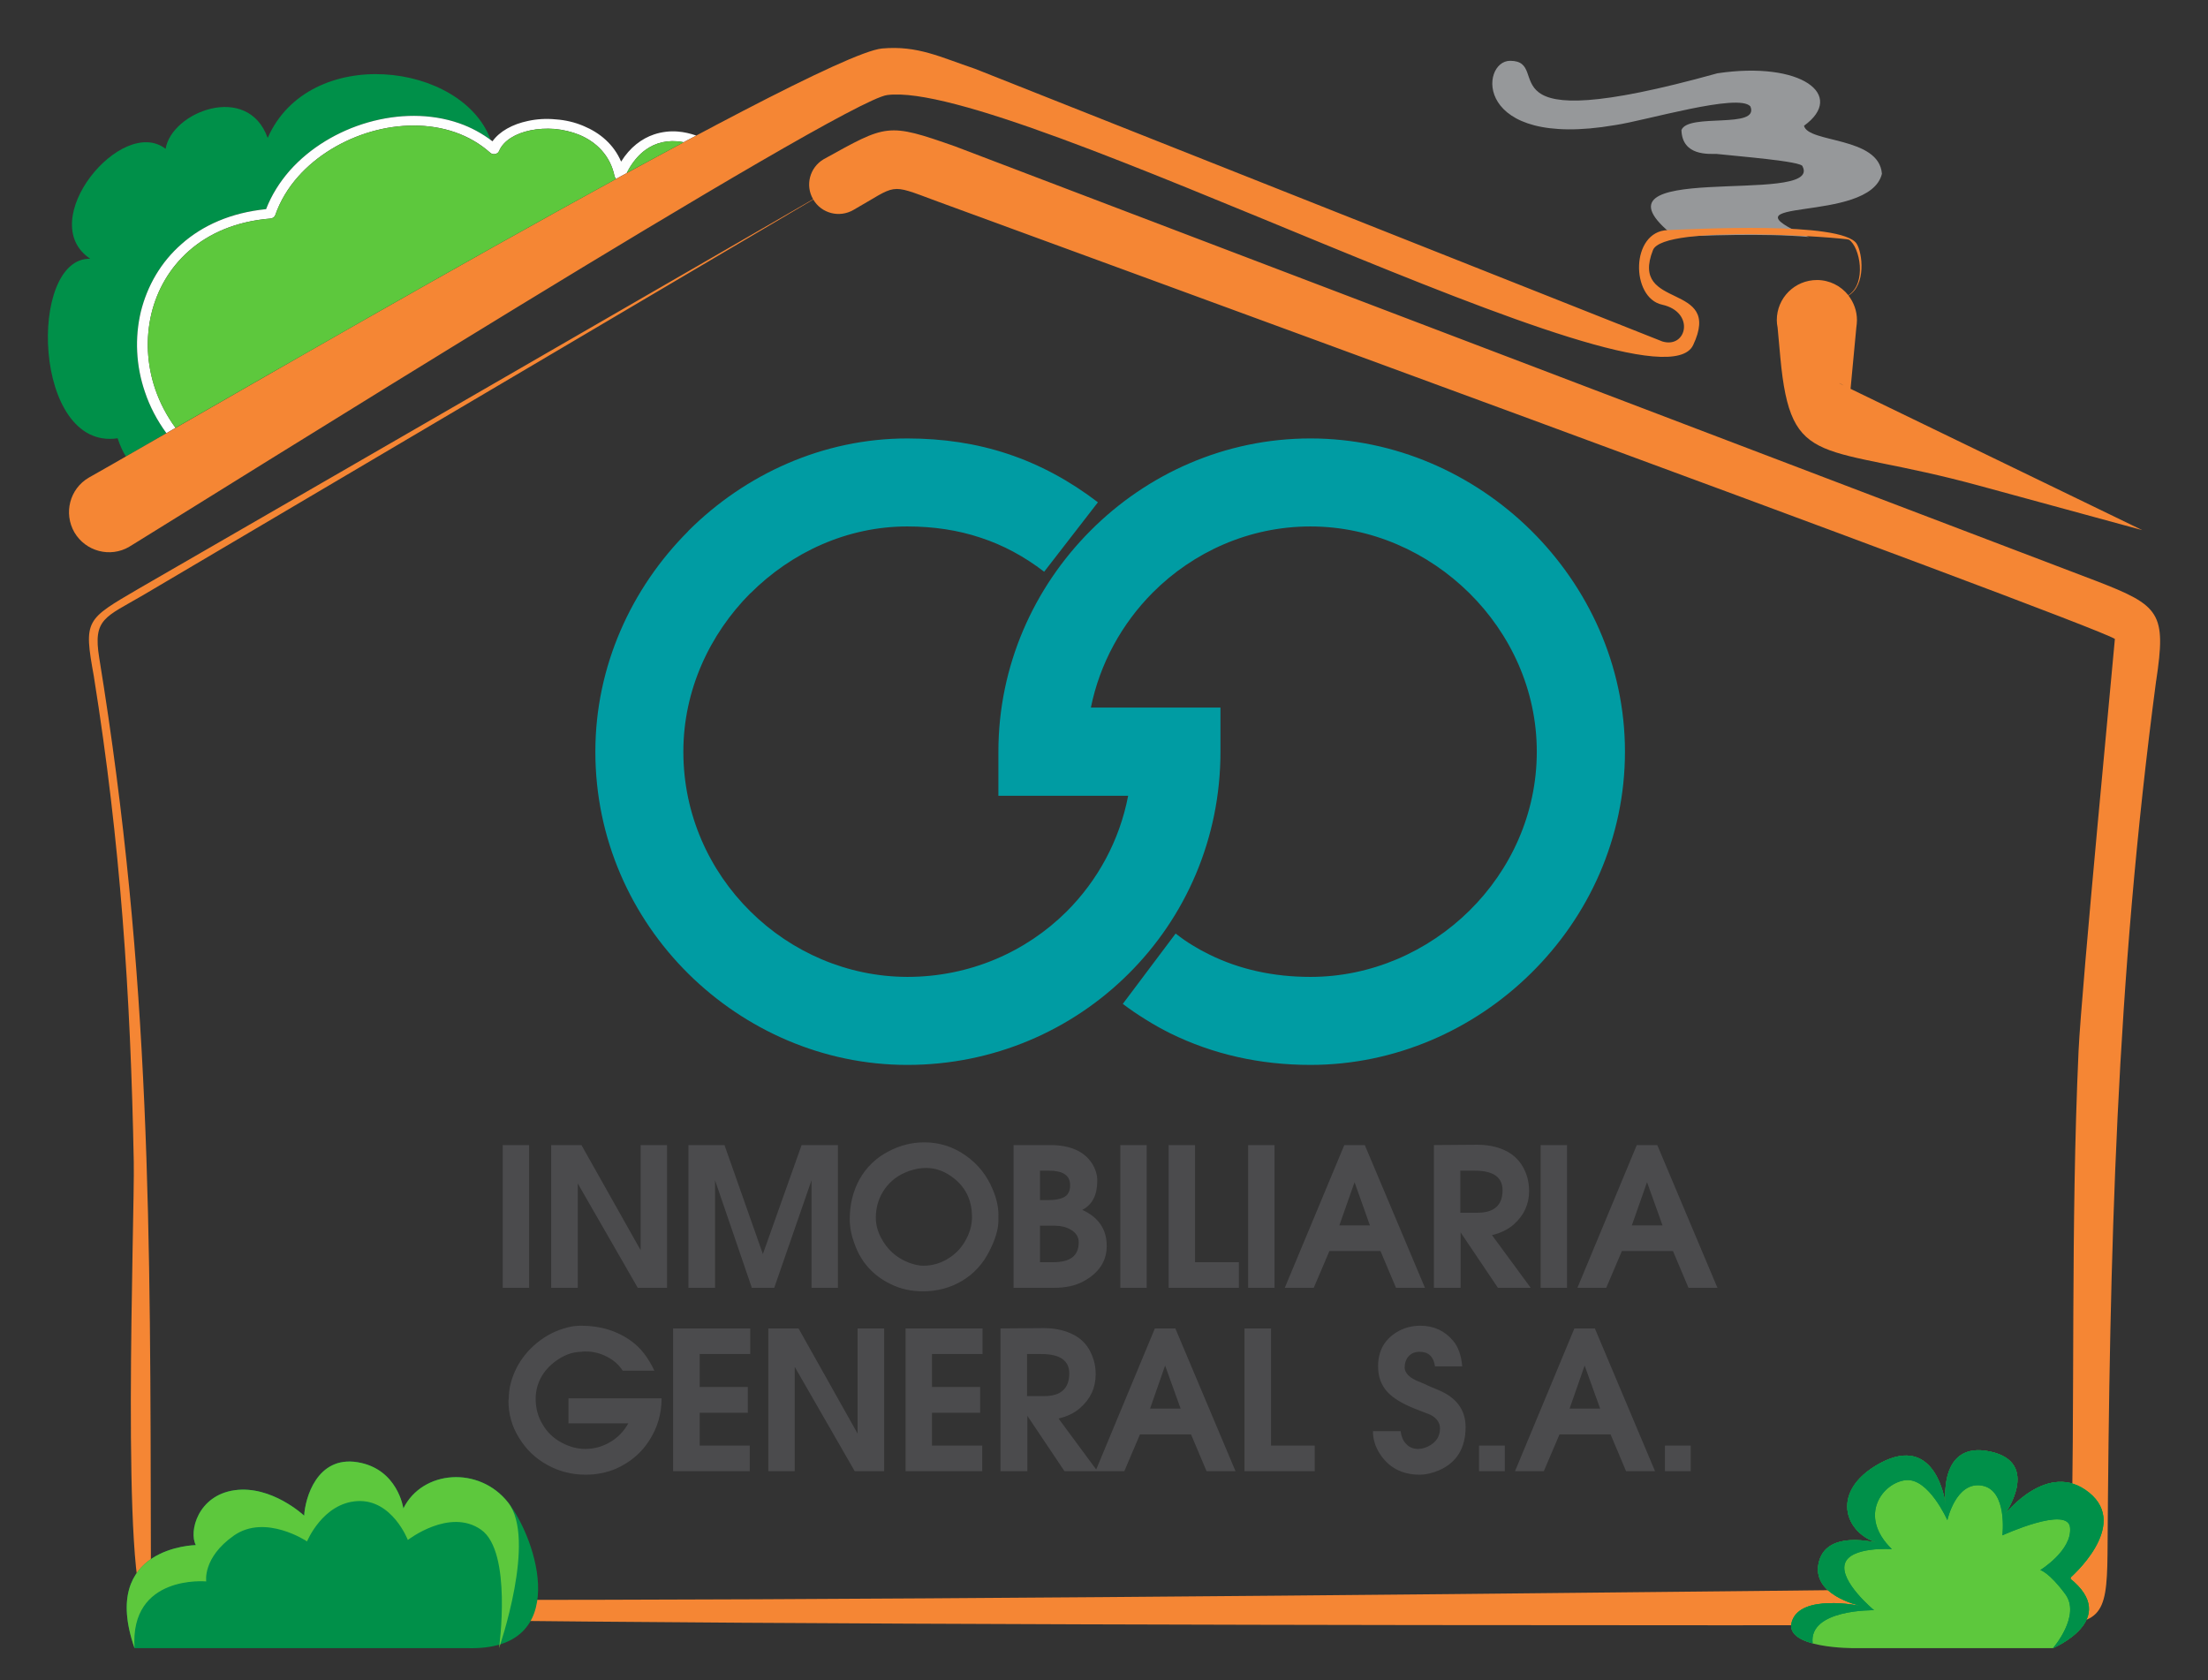 <?xml version="1.0" encoding="UTF-8"?>
<!DOCTYPE svg PUBLIC "-//W3C//DTD SVG 1.1//EN" "http://www.w3.org/Graphics/SVG/1.1/DTD/svg11.dtd">
<!-- Creator: CorelDRAW 2019 (64-Bit) -->
<svg xmlns="http://www.w3.org/2000/svg" xml:space="preserve" width="138px" height="105px" version="1.1" style="shape-rendering:geometricPrecision; text-rendering:geometricPrecision; image-rendering:optimizeQuality; fill-rule:evenodd; clip-rule:evenodd"
viewBox="0 0 138 105"
 xmlns:xlink="http://www.w3.org/1999/xlink"
 xmlns:xodm="http://www.corel.com/coreldraw/odm/2003">
 <rect x="0" y="0" width="138" height="105" fill="#333333" stroke="none"/>
 <defs>
  <style type="text/css">
   <![CDATA[
    .fil4 {fill:#96989A}
    .fil5 {fill:#F58634}
    .fil2 {fill:#009049}
    .fil3 {fill:#FEFEFE;fill-rule:nonzero}
    .fil1 {fill:#4B4B4D;fill-rule:nonzero}
    .fil7 {fill:#5DC83D;fill-rule:nonzero}
    .fil6 {fill:#009049;fill-rule:nonzero}
    .fil0 {fill:#009CA3;fill-rule:nonzero}
   ]]>
  </style>
 </defs>
 <g id="Capa_x0020_1">
  <path class="fil0" d="M65.26 35.73c-1.25,-0.96 -2.57,-1.67 -3.98,-2.13 -1.41,-0.47 -2.93,-0.7 -4.58,-0.7l0 0c-3.74,0 -7.23,1.61 -9.8,4.18l0 -0.01c-2.56,2.57 -4.19,6.08 -4.19,9.9l0 0 0 0.01c0,3.92 1.62,7.44 4.19,9.98 2.55,2.53 6.05,4.08 9.8,4.09l0 0 0.01 0c3.9,0 7.42,-1.56 9.96,-4.09 1.93,-1.93 3.3,-4.42 3.84,-7.23l-5.35 0 -2.76 0 0 -2.76 0 0c0,-5.36 2.21,-10.25 5.75,-13.8 3.54,-3.56 8.42,-5.77 13.75,-5.77l0 0 0.01 0c5.27,0 10.18,2.2 13.77,5.74 3.6,3.56 5.88,8.46 5.88,13.83l0 0 0 0.01c0,5.41 -2.28,10.31 -5.88,13.85 -3.59,3.54 -8.5,5.72 -13.77,5.72l-0.01 0c-3.15,0 -6.08,-0.66 -8.75,-1.97 -0.5,-0.25 -1.01,-0.53 -1.52,-0.85 -0.53,-0.33 -1.02,-0.66 -1.45,-0.99l0 0 0 -0.01 3.29 -4.38 0.01 0 0.01 0c0.36,0.28 0.7,0.52 1.02,0.71 0.32,0.2 0.68,0.4 1.07,0.59 1.88,0.93 4.01,1.4 6.32,1.4l0.01 0c3.79,0 7.33,-1.58 9.92,-4.13 2.58,-2.54 4.22,-6.06 4.22,-9.94l0 -0.01 0 0c0,-3.85 -1.64,-7.36 -4.22,-9.91 -2.59,-2.56 -6.13,-4.16 -9.92,-4.16l-0.01 0 0 0c-3.82,0 -7.32,1.59 -9.86,4.14 -1.92,1.93 -3.3,4.42 -3.86,7.18l5.35 0 2.75 0 0 2.75 0 0.01c0,5.44 -2.19,10.34 -5.74,13.87 -3.54,3.53 -8.43,5.7 -13.83,5.7l-0.01 0 0 0c-5.24,0 -10.11,-2.17 -13.68,-5.7 -3.56,-3.53 -5.81,-8.42 -5.81,-13.87l0 -0.01 0 0c0,-5.33 2.25,-10.22 5.8,-13.77l0 -0.01c3.56,-3.56 8.44,-5.79 13.69,-5.79l0 0c2.23,0 4.32,0.31 6.3,0.97 1.98,0.66 3.84,1.66 5.62,3.02l-3.36 4.34z"/>
  <path class="fil1" d="M31.42 71.56l1.65 0 0 8.92 -1.65 0 0 -8.92zm3.03 0l1.89 0 3.7 6.57 0 -6.57 1.65 0 0 8.92 -1.83 0 -3.75 -6.52 0 6.52 -1.66 0 0 -8.92zm8.58 8.92l0 -8.92 2.25 0 2.4 6.81 2.42 -6.81 2.27 0 0 8.92 -1.65 0 0 -6.72 -2.33 6.72 -1.4 0 -2.3 -6.72 0 6.72 -1.66 0zm10.08 -4.3c0,-0.92 0.21,-1.75 0.61,-2.48 0.43,-0.76 1.04,-1.35 1.84,-1.76 0.71,-0.37 1.45,-0.55 2.21,-0.55 0.94,0 1.8,0.27 2.58,0.82 0.76,0.53 1.33,1.24 1.69,2.11 0.27,0.63 0.39,1.23 0.36,1.78l0 0.25c-0.02,0.54 -0.21,1.14 -0.56,1.83 -0.4,0.8 -0.97,1.42 -1.7,1.86 -0.74,0.44 -1.55,0.66 -2.46,0.66 -0.73,0 -1.41,-0.15 -2.01,-0.45 -1.12,-0.54 -1.88,-1.4 -2.28,-2.57 -0.19,-0.51 -0.28,-1.02 -0.28,-1.5zm1.63 -0.08c0,0.43 0.11,0.85 0.33,1.26 0.38,0.73 0.95,1.24 1.71,1.54 0.34,0.13 0.65,0.2 0.93,0.2 0.54,0 1.03,-0.14 1.49,-0.41 0.46,-0.27 0.83,-0.63 1.1,-1.09 0.3,-0.51 0.45,-1.02 0.45,-1.54 0,-1.12 -0.45,-1.98 -1.36,-2.59 -0.48,-0.32 -0.98,-0.48 -1.51,-0.48 -0.36,0 -0.71,0.07 -1.06,0.19 -0.65,0.23 -1.15,0.6 -1.52,1.12 -0.37,0.52 -0.56,1.12 -0.56,1.8zm8.61 -4.54l2.27 0c1.26,0 2.14,0.38 2.64,1.16 0.21,0.34 0.32,0.69 0.32,1.07 0,0.89 -0.31,1.5 -0.94,1.82 1.02,0.46 1.53,1.22 1.53,2.25 0,0.95 -0.48,1.69 -1.46,2.22 -0.5,0.27 -1.11,0.4 -1.82,0.4l-2.54 0 0 -8.92zm1.65 1.6l0 1.84 0.47 0c0.65,0 1.06,-0.12 1.25,-0.36 0.12,-0.16 0.18,-0.37 0.16,-0.64 -0.03,-0.56 -0.47,-0.84 -1.32,-0.84l-0.56 0zm0 3.44l0 2.28 0.84 0c1.06,0 1.58,-0.41 1.58,-1.24 0,-0.34 -0.17,-0.61 -0.51,-0.8 -0.28,-0.16 -0.61,-0.24 -0.97,-0.24l-0.94 0zm5.02 -5.04l1.65 0 0 8.92 -1.65 0 0 -8.92zm3.02 0l1.65 0 0 7.32 2.74 0 0 1.6 -4.39 0 0 -8.92zm4.97 0l1.65 0 0 8.92 -1.65 0 0 -8.92zm6.01 0l1.28 0 3.76 8.92 -1.81 0 -0.97 -2.3 -3.19 0 -0.98 2.3 -1.81 0 3.72 -8.92zm0.64 2.32l-0.95 2.7 1.91 0 -0.96 -2.7zm7.65 -2.34c0.61,0 1.17,0.1 1.66,0.31 0.74,0.32 1.23,0.88 1.48,1.7 0.07,0.26 0.12,0.55 0.12,0.88 0,0.83 -0.33,1.54 -0.97,2.1 -0.36,0.31 -0.81,0.53 -1.35,0.66l2.42 3.29 -2.05 0 -2.33 -3.46 0 3.46 -1.67 0 0 -8.92 2.69 -0.02zm-1.04 1.62l0 2.63 1.06 0c1.06,0 1.58,-0.47 1.58,-1.41 0,-0.81 -0.58,-1.22 -1.74,-1.22l-0.9 0zm5.02 -1.6l1.65 0 0 8.92 -1.65 0 0 -8.92zm6.01 0l1.28 0 3.76 8.92 -1.81 0 -0.97 -2.3 -3.19 0 -0.98 2.3 -1.8 0 3.71 -8.92zm0.64 2.32l-0.95 2.7 1.92 0 -0.97 -2.7zm-66.61 8.97c1.2,0 2.25,0.32 3.14,0.97 0.57,0.41 1.04,1.02 1.43,1.84l-1.98 0c-0.24,-0.37 -0.57,-0.67 -1,-0.88 -0.41,-0.21 -0.84,-0.32 -1.3,-0.32l-0.14 0c-0.05,0 -0.09,0.01 -0.13,0.02 -0.46,0 -0.94,0.14 -1.41,0.44 -0.46,0.29 -0.81,0.64 -1.06,1.05 -0.27,0.45 -0.4,0.93 -0.4,1.45 0,0.58 0.14,1.11 0.43,1.59 0.28,0.49 0.68,0.87 1.18,1.14 0.5,0.27 1,0.4 1.48,0.4 0.56,0 1.08,-0.14 1.57,-0.43 0.49,-0.29 0.86,-0.68 1.13,-1.17l-3.74 0 0 -1.56 5.82 0c0,0.97 -0.26,1.84 -0.77,2.63 -0.5,0.79 -1.2,1.37 -2.07,1.76 -0.58,0.25 -1.22,0.38 -1.9,0.38 -0.86,0 -1.66,-0.2 -2.4,-0.61 -0.75,-0.41 -1.34,-0.98 -1.78,-1.71 -0.44,-0.71 -0.65,-1.48 -0.65,-2.3l0.02 -0.15c0,-0.64 0.17,-1.28 0.49,-1.91 0.31,-0.6 0.73,-1.11 1.25,-1.54 0.59,-0.49 1.24,-0.81 1.96,-0.99 0.27,-0.07 0.55,-0.1 0.83,-0.1zm5.74 0.17l4.82 0 0 1.6 -3.16 0 0 2.06 3.01 0 0 1.61 -3.01 0 0 2.05 3.13 0 0 1.6 -4.79 0 0 -8.92zm5.95 0l1.89 0 3.69 6.57 0 -6.57 1.66 0 0 8.92 -1.84 0 -3.75 -6.52 0 6.52 -1.65 0 0 -8.92zm8.58 0l4.81 0 0 1.6 -3.16 0 0 2.06 3.01 0 0 1.61 -3.01 0 0 2.05 3.14 0 0 1.6 -4.79 0 0 -8.92zm8.62 -0.02c0.62,0 1.17,0.1 1.66,0.31 0.75,0.31 1.24,0.88 1.48,1.7 0.08,0.26 0.12,0.55 0.12,0.88 0,0.83 -0.32,1.53 -0.97,2.1 -0.35,0.31 -0.8,0.53 -1.35,0.66l2.43 3.29 -2.06 0 -2.32 -3.46 0 3.46 -1.68 0 0 -8.92 2.69 -0.02zm-1.03 1.62l0 2.63 1.06 0c1.05,0 1.58,-0.47 1.58,-1.42 0,-0.81 -0.59,-1.21 -1.75,-1.21l-0.89 0zm7.99 -1.6l1.28 0 3.76 8.92 -1.81 0 -0.97 -2.3 -3.19 0 -0.98 2.3 -1.8 0 3.71 -8.92zm0.64 2.32l-0.94 2.69 1.91 0 -0.97 -2.69zm4.96 -2.32l1.66 0 0 7.32 2.73 0 0 1.6 -4.39 0 0 -8.92zm8.35 2.37c0,-1.01 0.44,-1.75 1.31,-2.22 0.4,-0.21 0.85,-0.32 1.34,-0.32 0.82,0 1.51,0.31 2.04,0.94 0.32,0.38 0.51,0.91 0.57,1.6l-1.7 0c-0.09,-0.61 -0.41,-0.91 -0.96,-0.91 -0.29,0 -0.52,0.09 -0.69,0.28 -0.17,0.19 -0.25,0.43 -0.25,0.73 0.03,0.31 0.27,0.57 0.72,0.78l0.52 0.22c0.17,0.09 0.46,0.21 0.85,0.37 1.14,0.47 1.72,1.24 1.72,2.32 0,1.3 -0.54,2.2 -1.62,2.69 -0.44,0.19 -0.86,0.29 -1.25,0.29 -1.11,0 -1.95,-0.45 -2.51,-1.34 -0.28,-0.44 -0.41,-0.9 -0.41,-1.38l1.73 0c0.04,0.32 0.14,0.58 0.33,0.78 0.19,0.22 0.45,0.33 0.76,0.33 0.26,0 0.52,-0.08 0.78,-0.24 0.4,-0.25 0.59,-0.6 0.59,-1.04 0,-0.35 -0.19,-0.64 -0.59,-0.85l-1.07 -0.42c-0.71,-0.29 -1.23,-0.61 -1.57,-0.95 -0.43,-0.44 -0.64,-0.99 -0.64,-1.66zm6.31 4.95l1.61 0 0 1.6 -1.61 0 0 -1.6zm5.96 -7.32l1.28 0 3.76 8.92 -1.81 0 -0.97 -2.3 -3.19 0 -0.98 2.3 -1.8 0 3.71 -8.92zm0.64 2.32l-0.94 2.69 1.91 0 -0.97 -2.69zm5.02 5l1.61 0 0 1.6 -1.61 0 0 -1.6zm0 1.6l0 -1.6 0 1.6z"/>
  <path class="fil2" d="M30.67 8.75c-1.77,-4.88 -11.35,-6.02 -13.94,-0.13 -1.25,-3.49 -6,-1.63 -6.38,0.68 -2.75,-2.12 -8.23,4.53 -4.71,6.87 -3.92,-0.09 -3.6,12.01 1.71,11.22 0.17,0.5 0.34,0.86 0.52,1.14 0.73,-0.42 1.58,-0.91 2.53,-1.46 -0.59,-0.81 -1.04,-1.67 -1.34,-2.57 -0.57,-1.65 -0.64,-3.4 -0.26,-5.01 0.4,-1.62 1.25,-3.11 2.56,-4.25 1.31,-1.16 3.08,-1.96 5.27,-2.17 0.34,-0.88 0.85,-1.69 1.48,-2.41 1.26,-1.42 3.01,-2.47 4.89,-3.01 1.89,-0.54 3.9,-0.57 5.69,0.05l0 0c0.71,0.25 1.38,0.6 1.98,1.05z"/>
  <path class="fil3" d="M10.4 27.07c-0.59,-0.81 -1.04,-1.67 -1.34,-2.57 -0.57,-1.65 -0.64,-3.4 -0.26,-5.01 0.4,-1.62 1.25,-3.11 2.56,-4.25 1.31,-1.16 3.08,-1.95 5.27,-2.17 0.34,-0.88 0.85,-1.69 1.48,-2.41 1.26,-1.42 3.01,-2.47 4.89,-3.01 1.89,-0.54 3.9,-0.57 5.69,0.05l0 0c0.75,0.26 1.45,0.64 2.09,1.13 0.45,-0.63 1.26,-1.07 2.21,-1.27 0.55,-0.12 1.14,-0.16 1.74,-0.1 0.6,0.04 1.2,0.18 1.76,0.42 1,0.42 1.87,1.14 2.33,2.22 0.56,-0.9 1.29,-1.44 2.06,-1.7 0.48,-0.16 0.99,-0.22 1.48,-0.18 0.39,0.03 0.78,0.12 1.15,0.25l-0.01 0.01 -0.01 0.01 -0.02 0 -0.01 0.01 -0.01 0.01 -0.01 0 -0.01 0.01 -0.02 0.01 -0.01 0 -0.01 0.01 -0.01 0.01 -0.02 0 -0.01 0.01 -0.01 0 -0.01 0.01 -0.01 0.01 -0.02 0 -0.01 0.01 -0.01 0.01 -0.01 0 -0.01 0.01 -0.02 0.01 -0.01 0 -0.01 0.01 -0.01 0.01 -0.02 0 -0.01 0.01 -0.01 0.01 -0.01 0 -0.01 0.01 -0.02 0 -0.01 0.01 -0.01 0.01 -0.01 0 -0.05 0.03 -0.01 0.01 -0.02 0 -0.18 0.1 -0.01 0.01 -0.03 0.01 -0.01 0.01 -0.01 0 -0.01 0.01 -0.01 0.01 -0.02 0 -0.01 0.01c-0.14,-0.03 -0.29,-0.05 -0.43,-0.06 -0.4,-0.03 -0.8,0.01 -1.19,0.14 -0.74,0.25 -1.43,0.83 -1.94,1.84l0 0.01 -0.54 0.29 -0.12 0.07c-0.05,-0.04 -0.08,-0.1 -0.1,-0.16 -0.27,-1.31 -1.15,-2.15 -2.2,-2.59 -0.49,-0.2 -1.02,-0.32 -1.54,-0.37 -0.53,-0.04 -1.05,-0.01 -1.53,0.09 -0.92,0.19 -1.67,0.64 -1.94,1.27 -0.02,0.04 -0.04,0.09 -0.08,0.12 -0.13,0.12 -0.34,0.13 -0.48,0.01 -0.65,-0.58 -1.39,-1 -2.19,-1.28l0 0 0 0c-1.64,-0.57 -3.51,-0.54 -5.25,-0.04 -1.76,0.51 -3.4,1.49 -4.57,2.81 -0.63,0.71 -1.12,1.52 -1.43,2.41l0 0c-0.04,0.11 -0.16,0.2 -0.3,0.21 -2.12,0.17 -3.83,0.91 -5.08,2.01 -1.21,1.06 -2,2.44 -2.36,3.94 -0.36,1.52 -0.29,3.15 0.24,4.71 0.29,0.84 0.71,1.66 1.27,2.42l-0.55 0.32 -0.02 0.01z"/>
  <path class="fil4" d="M94.38 3.8c2.83,0 -2.33,5.03 12.96,0.78 5.25,-0.78 8.05,1.37 5.41,3.28 0.26,1.09 4.69,0.66 4.87,3 -0.77,3.2 -10.56,1.34 -4.57,3.95 -2.81,-0.25 -6.78,-0.08 -8.36,-0.01 -6.3,-4.93 9.28,-1.88 7.97,-4.4 0,-0.32 -4.03,-0.63 -5.37,-0.78 -0.47,-0.01 -2.15,0.15 -2.2,-1.49 0.41,-1.09 4.9,-0.04 4.31,-1.48 -0.73,-0.86 -6.59,0.9 -8.47,1.17 -8.88,1.52 -8.43,-4.02 -6.55,-4.02z"/>
  <path class="fil5" d="M51.48 9.95c3.95,-2.18 3.96,-2.3 8.22,-0.8l71.32 27.16c3.99,1.54 4.38,1.99 3.74,6.24l0 -0.02c-2.51,18.98 -2.91,35.58 -3.04,54.59l0 0c-0.04,4.01 -0.43,4.45 -4.47,4.44 -3.6,0 -116.32,0.18 -118.07,-0.93 -1.65,-1.06 -0.75,-24.78 -0.82,-28.02 -0.2,-10.52 -0.83,-19.91 -2.49,-30.31l0 -0.01c-0.65,-3.58 -0.53,-3.55 2.83,-5.52l42.12 -24.32c-0.51,-0.87 -0.21,-1.99 0.66,-2.5zm-45.86 19.86c5.42,-3.04 45.39,-26.41 49.51,-26.78 2.23,-0.2 3.66,0.55 5.81,1.27l42.96 17.04c1.53,0.46 2.06,-1.84 -0.02,-2.3 -1.97,-0.43 -1.98,-4.58 0.35,-4.66 1.53,-0.05 10.88,-0.58 11.81,0.85 0.37,0.58 0.6,2.59 -0.51,3.24 0.33,0.43 0.53,0.96 0.53,1.54 0,0.15 -0.02,0.31 -0.04,0.46l-0.36 3.83 18.23 8.83 -10.16 -2.77c-9.94,-2.72 -11.8,-0.88 -12.46,-8.03l-0.17 -1.86c-0.03,-0.15 -0.05,-0.31 -0.05,-0.46 0,-1.39 1.12,-2.51 2.51,-2.51 0.79,0 1.5,0.37 1.96,0.95 1.17,-0.74 0.73,-3.02 0.04,-3.47 -0.17,-0.11 -11.6,-1.01 -12.25,0.65 -1.5,3.8 4.41,1.93 2.51,5.94 -2.35,4.93 -42.55,-16.64 -50.37,-15.63 -2.85,0.37 -42.93,25.51 -47.29,28.18 -0.03,0.01 -0.06,0.03 -0.08,0.05 -1.2,0.7 -2.73,0.29 -3.43,-0.9 -0.69,-1.2 -0.29,-2.73 0.9,-3.42 0.03,-0.02 0.05,-0.03 0.07,-0.04zm109.61 -5.72c-0.09,-0.06 -0.19,-0.11 -0.31,-0.15l0.31 0.15zm-64.4 -11.62l-41.88 24.72c-2.37,1.39 -3.15,1.46 -2.75,3.91 3.26,20.01 3.19,35.86 3.23,55.94l0 0c0.01,0.4 -0.05,2.09 0.21,2.52 0.67,1.12 117.53,-0.33 119.71,-0.36 0.08,-0.31 0.08,-0.74 0.08,-1.01 0.27,-10.88 -0.02,-21.47 0.48,-32.51 0.18,-3.89 2.21,-24.94 2.27,-25.75 -1.43,-0.97 -71.4,-26.53 -73.75,-27.4 -2.92,-1.09 -2.32,-0.98 -5.09,0.59 -0.88,0.51 -2,0.22 -2.51,-0.65z"/>
  <path class="fil6" d="M29.22 103c6.58,0.18 4.34,-6.82 2.53,-9.11 -1.8,-2.28 -5.35,-2.03 -6.54,0.38 0,0 -0.34,-2.47 -2.87,-2.89 -2.54,-0.41 -3.27,2.26 -3.33,3.34 0,0 -2.03,-1.91 -4.34,-1.59 -2.31,0.32 -2.88,2.6 -2.43,3.43 0,0 -6.05,0.08 -3.83,6.44l20.81 0z"/>
  <path class="fil7" d="M128.31 103c0,0 4.27,-1.8 1.05,-4.37 0,0 3.8,-3.26 1.21,-5.35 -2.59,-2.1 -5.29,1.39 -5.29,1.39 0,0 2.34,-3.27 -0.91,-3.96 -3.32,-0.7 -2.76,3.38 -2.76,3.38 0,0 -0.5,-4.62 -4.14,-2.63 -3.29,1.82 -2.09,4.66 0.3,5.07 0,0 -3.5,-1.11 -4.08,1.05 -0.58,2.16 2.68,2.8 2.68,2.8 0,0 -3.79,-0.82 -4.37,0.93 -0.58,1.74 3.92,1.69 3.92,1.69l12.39 0zm-118.61 -78.68c0.29,0.84 0.71,1.66 1.27,2.42 6.74,-3.87 18.02,-10.35 27.54,-15.56 -0.05,-0.04 -0.08,-0.1 -0.1,-0.16 -0.27,-1.31 -1.15,-2.15 -2.2,-2.59 -0.49,-0.2 -1.02,-0.32 -1.54,-0.37 -0.53,-0.04 -1.05,-0.01 -1.53,0.09 -0.92,0.19 -1.67,0.64 -1.94,1.27 -0.02,0.04 -0.05,0.08 -0.08,0.12 -0.13,0.12 -0.35,0.13 -0.48,0.01 -0.65,-0.58 -1.4,-1 -2.19,-1.28l0 0 0 0c-1.64,-0.57 -3.51,-0.54 -5.26,-0.04 -1.75,0.51 -3.39,1.49 -4.56,2.81 -0.63,0.71 -1.12,1.52 -1.43,2.41l0 0c-0.04,0.11 -0.16,0.2 -0.3,0.21 -2.12,0.17 -3.83,0.91 -5.08,2.01 -1.21,1.06 -2,2.44 -2.36,3.94 -0.36,1.52 -0.29,3.15 0.24,4.71zm33.03 -15.43c-0.14,-0.03 -0.29,-0.05 -0.43,-0.06 -0.4,-0.03 -0.8,0.01 -1.19,0.14 -0.74,0.25 -1.43,0.83 -1.94,1.84 1.23,-0.66 2.42,-1.31 3.56,-1.92zm-12.66 86.71c-1.97,-1.39 -4.58,0.64 -4.58,0.64 0,0 -0.98,-2.55 -3.15,-2.43 -2.17,0.12 -3.15,2.52 -3.15,2.52 0,0 -2.61,-1.75 -4.58,-0.36 -1.96,1.38 -1.72,2.86 -1.72,2.86 0,0 -4.79,-0.45 -4.48,4.17 -2.22,-6.36 3.83,-6.44 3.83,-6.44 -0.45,-0.83 0.12,-3.11 2.43,-3.43 2.31,-0.32 4.34,1.59 4.34,1.59 0.06,-1.08 0.79,-3.75 3.33,-3.34 2.53,0.41 2.87,2.89 2.87,2.89 1.19,-2.41 4.74,-2.66 6.54,-0.38 1.81,2.29 -0.56,9.11 -0.56,9.11 0,0 0.84,-6.02 -1.12,-7.4z"/>
  <path class="fil6" d="M129.07 99.61c-1.01,-1.36 -1.55,-1.49 -1.55,-1.49 0,0 1.98,-1.22 1.86,-2.64 -0.1,-1.42 -4.23,0.47 -4.23,0.47 0,0 0.34,-2.84 -1.29,-3.11 -1.62,-0.27 -2.15,2.16 -2.15,2.16 0,0 -1.17,-2.64 -2.59,-2.5 -1.42,0.14 -3.05,2.2 -0.88,4.31 0,0 -2.63,-0.18 -2.94,0.93 -0.31,1.12 1.83,2.89 1.83,2.89 0,0 -4.1,-0.08 -3.84,2.07 -0.86,-0.23 -1.54,-0.65 -1.29,-1.39 0.56,-1.69 4.11,-0.99 4.35,-0.94 -0.22,-0.04 -3.22,-0.72 -2.66,-2.79 0.44,-1.65 2.59,-1.39 3.58,-1.18 -2.04,-0.68 -2.86,-3.26 0.2,-4.94 3.49,-1.91 4.09,2.26 4.14,2.6 -0.04,-0.32 -0.42,-4.02 2.76,-3.35 3.25,0.69 0.91,3.96 0.91,3.96 0,0 2.7,-3.49 5.29,-1.39 2.59,2.09 -1.21,5.35 -1.21,5.35 3.22,2.57 -1.05,4.37 -1.05,4.37 0,0 1.78,-2.04 0.76,-3.39z"/>
  <path class="fil6" d="M129.07 99.61c-1.01,-1.36 -1.55,-1.49 -1.55,-1.49 0,0 1.98,-1.22 1.86,-2.64 -0.1,-1.42 -4.23,0.47 -4.23,0.47 0,0 0.34,-2.84 -1.29,-3.11 -1.62,-0.27 -2.15,2.16 -2.15,2.16 0,0 -1.17,-2.64 -2.59,-2.5 -1.42,0.14 -3.05,2.2 -0.88,4.31 0,0 -2.63,-0.18 -2.94,0.93 -0.31,1.12 1.83,2.89 1.83,2.89 0,0 -4.1,-0.08 -3.84,2.07 -0.86,-0.23 -1.54,-0.65 -1.29,-1.39 0.56,-1.69 4.11,-0.99 4.35,-0.94 -0.22,-0.04 -3.22,-0.72 -2.66,-2.79 0.44,-1.65 2.59,-1.39 3.58,-1.18 -2.04,-0.68 -2.86,-3.26 0.2,-4.94 3.49,-1.91 4.09,2.26 4.14,2.6 -0.04,-0.32 -0.42,-4.02 2.76,-3.35 3.25,0.69 0.91,3.96 0.91,3.96 0,0 2.7,-3.49 5.29,-1.39 2.59,2.09 -1.21,5.35 -1.21,5.35 3.22,2.57 -1.05,4.37 -1.05,4.37 0,0 1.78,-2.04 0.76,-3.39z"/>
 </g>
</svg>
